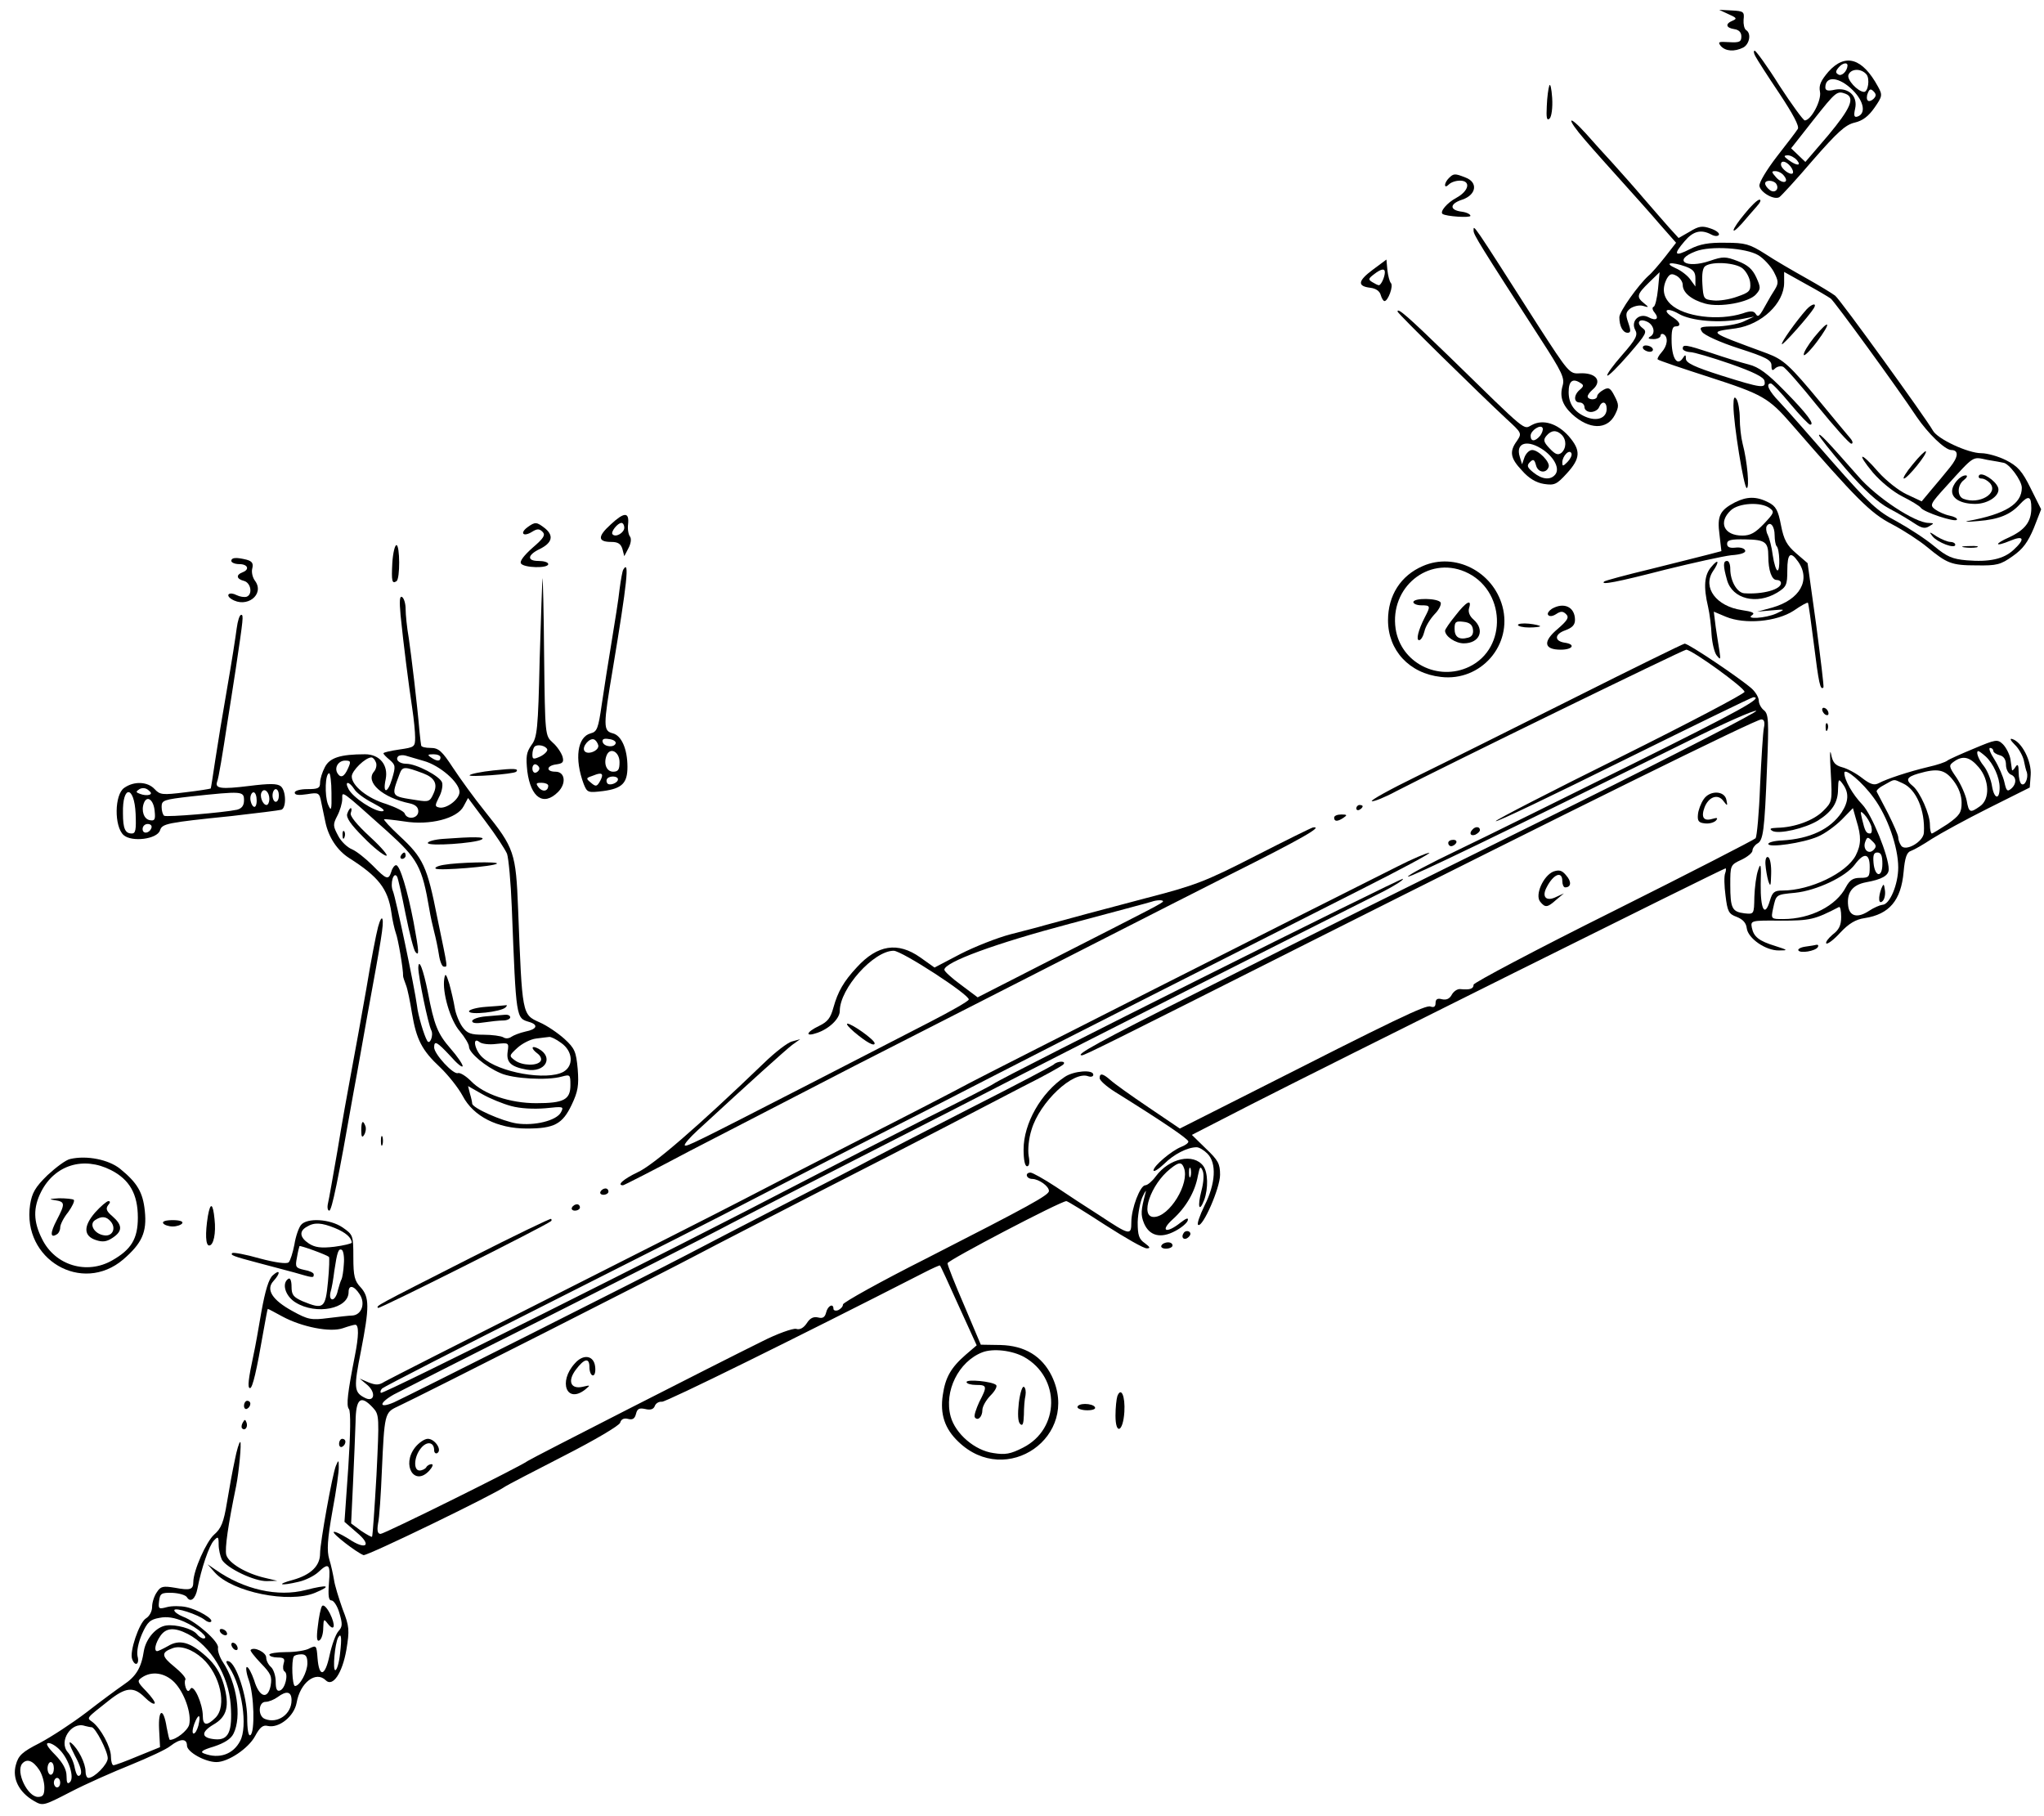 <?xml version="1.0" standalone="no"?>
<!DOCTYPE svg PUBLIC "-//W3C//DTD SVG 20010904//EN"
 "http://www.w3.org/TR/2001/REC-SVG-20010904/DTD/svg10.dtd">
<svg version="1.0" xmlns="http://www.w3.org/2000/svg"
 width="645pt" height="573pt" viewBox="0 0 645 573"
 preserveAspectRatio="xMidYMid meet">
<g transform="translate(0,573) scale(0.1,-0.1)"
fill="#000000" stroke="none">
<path d="M5455 5685 c25 -11 27 -14 13 -20 -25 -10 -22 -23 5 -27 14 -2 22
-10 22 -23 0 -17 -6 -20 -39 -18 -33 2 -36 1 -26 -12 15 -17 43 -19 71 -5 20
11 26 45 9 55 -6 4 -9 19 -8 33 3 25 0 27 -37 29 l-40 2 30 -14z"/>
<path d="M5539 5553 c5 -10 39 -63 76 -118 43 -65 64 -104 58 -112 -4 -7 -34
-46 -66 -87 -33 -43 -57 -83 -55 -93 4 -21 47 -45 63 -35 6 4 54 56 106 117
77 88 102 111 131 118 26 6 44 20 63 47 25 36 26 40 11 67 -49 90 -103 106
-156 47 -24 -28 -31 -43 -27 -63 6 -27 -28 -91 -48 -91 -5 1 -41 50 -80 110
-38 61 -74 110 -78 110 -4 0 -3 -8 2 -17z m291 -30 c-1 -18 -19 -35 -29 -28
-9 5 -9 10 0 21 12 15 29 19 29 7z m60 -28 c11 -14 5 -55 -8 -55 -20 1 -55 39
-49 54 8 20 40 21 57 1z m-43 -50 c35 -35 42 -74 14 -83 -10 -3 -12 3 -7 25 9
40 -21 68 -64 60 -21 -5 -30 -3 -30 7 0 38 44 34 87 -9z m65 -27 c-6 -6 -15
-9 -18 -5 -4 3 -4 14 0 23 5 13 9 15 18 6 9 -9 9 -15 0 -24z m-88 16 c31 -12
15 -47 -55 -131 l-72 -84 -23 22 -22 21 70 89 c72 91 75 93 102 83z m-154
-209 c16 -19 0 -19 -26 0 -16 12 -16 14 -3 15 9 0 22 -7 29 -15z m-20 -20 c7
-9 10 -18 7 -22 -8 -7 -37 15 -37 28 0 14 16 11 30 -6z m-21 -29 c19 -23 -4
-28 -24 -6 -15 17 -16 20 -3 20 9 0 21 -6 27 -14z m-24 -26 c11 -17 -5 -32
-21 -19 -8 6 -14 15 -14 20 0 12 27 11 35 -1z"/>
<path d="M4889 5460 c-3 -8 -7 -37 -8 -65 -2 -37 0 -47 9 -39 6 6 10 34 8 65
-2 30 -6 47 -9 39z"/>
<path d="M5001 5289 c29 -34 83 -94 119 -134 36 -40 89 -99 117 -132 l52 -59
-35 -45 c-19 -24 -42 -51 -52 -59 -32 -29 -92 -113 -92 -131 0 -28 11 -49 26
-49 10 0 11 6 2 32 -9 26 -8 33 7 45 11 7 28 11 39 8 20 -6 20 -5 4 8 -25 20
-23 28 16 66 l33 32 -5 -53 c-3 -29 -9 -55 -14 -56 -5 -2 -4 -10 3 -18 16 -20
5 -28 -19 -15 -29 15 -57 -12 -42 -40 9 -16 3 -29 -41 -79 -29 -33 -50 -62
-47 -65 3 -3 33 27 67 66 57 66 60 72 44 84 -20 15 -12 31 12 21 22 -8 31 -36
14 -47 -11 -6 -8 -9 9 -9 12 0 22 5 22 11 0 5 5 7 10 4 15 -9 12 -36 -7 -57
-9 -10 -14 -20 -12 -22 2 -3 76 -28 163 -56 167 -54 187 -65 259 -148 205
-236 249 -281 317 -316 38 -20 87 -52 111 -72 63 -52 77 -58 156 -58 64 -1 76
2 114 29 33 23 48 44 67 89 l23 59 -33 66 c-27 55 -41 70 -78 89 -24 12 -59
22 -78 22 -42 0 -139 45 -153 72 -20 36 -292 413 -308 425 -9 7 -50 32 -91 55
-41 23 -100 57 -130 77 -49 31 -63 35 -125 35 -52 1 -81 -4 -112 -20 -49 -25
-54 -18 -17 25 27 32 52 38 84 21 11 -6 21 -6 24 -1 3 5 -8 14 -26 20 -26 9
-37 8 -66 -10 l-35 -20 -31 34 c-17 19 -53 61 -81 93 -27 32 -71 81 -96 109
-25 27 -63 69 -84 93 -60 66 -63 49 -4 -19z m547 -364 c17 -10 39 -34 49 -52
15 -29 16 -36 4 -56 -8 -12 -19 -31 -25 -42 -24 -44 -28 -48 -36 -35 -6 9 -16
10 -41 1 -76 -24 -184 -11 -227 29 -24 23 -28 50 -12 81 9 15 15 17 30 9 11
-6 20 -19 20 -29 0 -24 27 -47 71 -59 47 -13 138 4 160 29 15 17 16 21 1 54
-12 26 -27 39 -58 51 -39 15 -47 15 -88 1 -76 -26 -119 2 -45 30 47 18 158 11
197 -12z m-229 -36 c24 -9 31 -17 31 -37 l0 -26 -16 22 c-8 12 -30 29 -47 36
-38 17 -13 21 32 5z m180 -6 c12 -10 23 -31 24 -46 2 -25 -3 -30 -41 -43 -24
-9 -58 -14 -75 -12 -31 3 -32 5 -35 52 -2 32 1 52 10 57 23 15 95 10 117 -8z
m278 -95 c12 -9 210 -281 271 -373 36 -53 89 -104 109 -105 25 0 23 -22 -4
-55 -15 -19 -42 -51 -59 -71 l-30 -36 -47 22 c-26 12 -66 44 -90 71 -56 65
-71 63 -17 -2 25 -29 64 -61 94 -76 28 -14 54 -30 57 -35 9 -14 109 -47 114
-38 3 4 -8 10 -23 13 -15 3 -35 12 -46 20 -17 13 -15 17 35 72 91 100 82 94
130 84 24 -4 47 -8 50 -9 18 -1 59 -56 59 -79 0 -51 -51 -83 -170 -105 -14 -3
1 -3 33 0 64 5 101 20 131 53 27 29 36 26 36 -12 0 -43 -20 -69 -69 -92 -50
-22 -47 -32 3 -11 43 18 47 5 10 -29 -31 -29 -76 -39 -148 -33 -45 4 -62 11
-103 45 -26 22 -80 57 -118 78 -61 32 -86 55 -203 188 -73 84 -148 169 -167
189 -34 35 -44 58 -27 58 5 0 32 -29 62 -65 30 -36 58 -65 62 -65 16 0 -10 35
-81 107 -54 55 -81 75 -113 83 -24 6 -76 22 -117 36 -82 27 -91 28 -91 14 0
-5 10 -10 23 -11 12 0 69 -17 127 -37 74 -26 106 -42 108 -54 5 -25 -9 -23
-136 17 -85 27 -112 40 -112 53 0 13 -2 14 -9 3 -17 -27 -34 -5 -36 47 -1 38
2 52 12 52 19 0 16 13 -7 28 -37 23 -21 34 17 12 39 -23 131 -31 203 -16 l35
7 -34 -16 c-18 -8 -58 -15 -87 -15 -49 0 -53 -2 -43 -17 6 -10 56 -33 115 -52
87 -28 104 -37 104 -54 0 -16 3 -18 11 -10 6 6 17 9 25 6 7 -2 56 -58 109
-124 53 -65 101 -119 107 -119 6 0 5 8 -4 18 -8 9 -50 60 -93 112 -97 117
-116 135 -169 155 -190 70 -186 67 -98 79 81 12 152 79 152 144 l0 34 68 -38
c37 -20 72 -41 79 -46z"/>
<path d="M5701 4754 c-33 -37 -82 -106 -78 -110 3 -4 86 89 101 114 10 17 -6
14 -23 -4z"/>
<path d="M5725 4666 c-20 -25 -35 -50 -33 -56 1 -5 20 13 41 41 48 64 42 76
-8 15z"/>
<path d="M5740 4357 c0 -5 38 -52 84 -106 59 -68 101 -106 138 -126 29 -15 65
-37 80 -47 21 -14 32 -17 45 -9 17 10 17 10 -1 11 -43 0 -166 81 -223 148 -96
109 -122 137 -123 129z"/>
<path d="M6036 4265 c-21 -25 -33 -45 -28 -45 11 0 76 80 69 86 -2 2 -21 -16
-41 -41z"/>
<path d="M6245 4230 c-3 -6 0 -10 8 -10 8 0 20 -7 27 -15 27 -32 -35 -68 -84
-49 -21 8 -20 44 2 60 9 7 12 14 5 14 -18 0 -43 -29 -43 -50 0 -24 29 -40 73
-40 42 0 81 28 72 52 -9 23 -52 50 -60 38z"/>
<path d="M6098 4038 c16 -20 72 -41 72 -27 0 5 -7 9 -15 9 -9 0 -28 8 -43 17
-24 16 -26 16 -14 1z"/>
<path d="M6198 4003 c12 -2 30 -2 40 0 9 3 -1 5 -23 4 -22 0 -30 -2 -17 -4z"/>
<path d="M4572 5168 c-7 -7 -12 -16 -12 -22 0 -6 5 -5 12 2 7 7 22 12 35 12
35 0 29 -32 -11 -54 -30 -16 -53 -44 -44 -51 11 -8 88 -13 88 -6 0 5 -12 11
-27 13 -40 5 -39 25 1 38 45 15 51 55 10 70 -33 13 -37 13 -52 -2z"/>
<path d="M5506 5056 c-42 -50 -49 -75 -9 -31 14 17 35 40 46 53 11 12 16 22 9
22 -6 0 -27 -20 -46 -44z"/>
<path d="M4650 5002 c0 -13 20 -45 213 -344 66 -102 75 -121 68 -145 -10 -34
-1 -61 30 -90 54 -49 110 -50 135 -2 13 26 13 32 -1 59 -13 26 -19 29 -35 20
-11 -6 -20 -15 -20 -20 0 -6 -7 -10 -15 -10 -8 0 -15 4 -15 9 0 5 7 14 15 21
33 28 11 55 -41 52 -31 -2 -35 3 -130 150 -213 334 -204 320 -204 300z m338
-481 c10 -6 10 -10 -3 -21 -19 -16 -20 -40 0 -40 8 0 15 -7 15 -15 0 -8 9 -15
20 -15 11 0 23 7 26 15 9 22 24 18 24 -5 0 -29 -30 -41 -67 -25 -35 15 -53 41
-53 78 0 35 13 45 38 28z"/>
<path d="M4332 4879 c-47 -35 -50 -52 -8 -57 18 -2 30 -11 33 -23 3 -10 8 -19
12 -19 11 0 29 48 20 57 -4 4 -9 23 -11 41 l-3 33 -43 -32z m38 -8 c0 -15 -12
-41 -19 -41 -3 0 -13 5 -21 10 -13 8 -12 11 5 24 23 18 35 20 35 7z"/>
<path d="M4410 4747 c0 -6 259 -260 344 -339 48 -44 49 -45 33 -69 -25 -34
-21 -55 16 -94 21 -24 44 -38 69 -42 33 -5 40 -2 72 33 44 48 45 73 6 118 -36
40 -81 54 -116 35 -28 -14 -8 -31 -261 216 -133 129 -163 155 -163 142z m450
-392 c-16 -19 -30 -19 -30 0 0 17 33 38 38 24 2 -5 -2 -16 -8 -24z m68 3 c16
-16 15 -43 -1 -57 -11 -8 -19 -5 -37 14 -19 20 -21 27 -10 40 15 18 32 19 48
3z m-56 -49 c34 -25 50 -58 36 -76 -15 -19 -42 -16 -69 6 -20 16 -22 22 -11
33 10 10 14 9 19 -10 6 -24 33 -27 40 -5 5 15 -32 53 -52 53 -9 0 -19 -10 -24
-22 l-8 -23 -7 23 c-15 46 25 57 76 21z m74 -37 c-14 -14 -16 -14 -16 -1 0 20
23 44 29 28 2 -6 -4 -18 -13 -27z"/>
<path d="M5185 4630 c3 -5 13 -10 21 -10 8 0 12 5 9 10 -3 6 -13 10 -21 10 -8
0 -12 -4 -9 -10z"/>
<path d="M5470 4450 c0 -56 33 -260 42 -260 9 0 2 83 -13 140 -5 19 -9 55 -9
80 0 25 -5 52 -10 60 -7 11 -10 6 -10 -20z"/>
<path d="M5475 4145 c-48 -25 -57 -43 -49 -102 l6 -52 -38 -10 c-22 -6 -104
-26 -183 -46 -79 -19 -146 -37 -149 -40 -13 -12 40 -2 191 37 89 22 184 43
210 46 30 2 47 8 44 15 -2 7 -16 11 -31 9 -18 -2 -26 2 -26 12 0 12 12 15 58
14 62 -1 72 -8 72 -53 0 -45 11 -75 26 -75 8 0 14 -4 14 -10 0 -20 -57 -36
-116 -32 -23 2 -44 39 -44 77 0 14 -4 25 -10 25 -13 0 -13 -15 0 -61 17 -59
93 -78 158 -39 29 18 32 24 32 70 0 54 10 62 34 28 41 -58 6 -120 -81 -145
l-48 -13 45 4 c45 4 45 4 15 -10 -34 -15 -99 -19 -76 -5 10 7 1 11 -33 16 -80
12 -124 71 -91 122 22 32 18 42 -5 14 -22 -25 -25 -63 -10 -126 5 -22 10 -62
11 -88 2 -27 9 -56 16 -65 12 -15 13 -14 9 13 -3 17 -8 51 -12 77 l-6 48 38
-16 c60 -25 160 -16 214 19 23 16 43 27 45 25 2 -2 10 -61 19 -132 15 -120 20
-146 30 -135 2 2 -9 91 -23 198 l-27 194 -36 31 c-29 25 -39 42 -48 89 -9 47
-16 60 -40 72 -37 19 -67 19 -105 0z m109 -18 c16 -12 15 -15 -18 -50 -27 -28
-42 -37 -68 -37 -58 0 -77 42 -36 80 25 23 94 27 122 7z m16 -86 c0 -15 3 -31
6 -34 10 -9 12 -77 3 -77 -4 0 -11 21 -15 48 -3 26 -11 55 -16 65 -5 9 -6 22
-3 27 11 17 25 0 25 -29z"/>
<path d="M1927 4075 c-42 -38 -41 -55 2 -55 21 0 30 -6 35 -22 l6 -23 13 25
c8 15 10 30 5 37 -5 6 -8 24 -6 39 4 39 -12 39 -55 -1z m43 -10 c0 -16 -27
-32 -37 -21 -7 7 16 36 28 36 5 0 9 -7 9 -15z"/>
<path d="M1664 4066 c-25 -19 -12 -31 15 -14 16 10 23 10 33 0 10 -10 4 -20
-31 -50 -27 -24 -42 -43 -37 -50 9 -14 86 -16 86 -2 0 6 -14 10 -31 10 -37 0
-35 19 5 38 38 19 44 41 17 64 -28 22 -32 22 -57 4z"/>
<path d="M1238 3954 c-3 -58 -1 -67 13 -58 12 7 11 114 0 114 -5 0 -11 -25
-13 -56z"/>
<path d="M730 3960 c0 -5 11 -10 25 -10 27 0 34 -17 10 -26 -21 -8 -19 -21 5
-27 22 -6 28 -43 8 -50 -7 -2 -21 0 -31 5 -23 12 -37 1 -17 -12 48 -31 106 14
75 57 -8 10 -12 28 -9 39 4 16 0 23 -18 28 -33 8 -48 7 -48 -4z"/>
<path d="M4490 3944 c-70 -30 -110 -93 -110 -171 0 -95 67 -168 167 -179 126
-15 227 101 194 223 -30 110 -150 171 -251 127z m133 -18 c128 -55 136 -241
13 -300 -99 -47 -216 13 -232 120 -19 130 102 230 219 180z"/>
<path d="M4460 3830 c0 -5 11 -10 25 -10 29 0 30 -2 11 -38 -21 -41 -28 -72
-18 -72 6 0 13 12 17 28 3 15 18 39 32 54 14 14 22 31 19 37 -9 14 -86 15 -86
1z"/>
<path d="M4593 3788 c-18 -22 -33 -44 -33 -48 0 -18 33 -40 59 -40 50 0 68 42
31 75 -13 11 -18 25 -14 37 9 29 -9 20 -43 -24z m55 -44 c2 -14 -3 -23 -15
-26 -29 -8 -43 2 -43 28 0 22 4 25 28 22 19 -2 28 -9 30 -24z"/>
<path d="M1967 3933 c-3 -4 -8 -33 -12 -63 -3 -30 -15 -104 -25 -165 -10 -60
-24 -149 -31 -197 -11 -77 -15 -87 -35 -92 -42 -11 -52 -80 -22 -160 11 -27
13 -28 62 -22 59 8 76 25 76 76 0 57 -19 99 -46 106 -31 8 -31 21 0 205 45
270 53 345 33 312z m-79 -555 c3 -17 -35 -32 -44 -17 -8 13 16 41 30 36 6 -2
12 -11 14 -19z m55 7 c-4 -15 -36 -12 -41 3 -3 9 3 13 19 10 13 -1 23 -7 22
-13z m12 -60 c0 -23 -4 -30 -20 -30 -21 0 -31 25 -21 51 11 28 41 12 41 -21z
m-55 -42 c0 -5 -4 -14 -9 -22 -8 -13 -12 -13 -26 -1 -16 13 -16 15 2 21 24 10
33 10 33 2z m50 -12 c0 -12 -28 -22 -34 -12 -3 5 -3 11 1 15 9 9 33 7 33 -3z"/>
<path d="M1712 3905 c-1 -5 -5 -120 -9 -255 -5 -223 -8 -247 -26 -271 -16 -23
-18 -36 -13 -83 11 -83 51 -111 97 -65 27 27 22 64 -8 64 -31 0 -29 19 2 23
21 3 25 7 20 25 -4 12 -17 32 -31 44 -24 22 -24 22 -27 275 -1 139 -4 249 -5
243z m15 -540 c1 -5 -8 -15 -22 -22 -22 -10 -25 -9 -25 6 0 10 3 21 7 25 9 9
36 3 40 -9z m-25 -60 c0 -5 -5 -11 -11 -13 -6 -2 -11 4 -11 13 0 9 5 15 11 13
6 -2 11 -8 11 -13z m28 -54 c0 -18 -18 -21 -30 -6 -10 13 -9 15 9 15 11 0 21
-4 21 -9z"/>
<path d="M1264 3789 c9 -90 26 -223 37 -295 5 -33 9 -74 9 -91 0 -30 -2 -31
-50 -38 -27 -4 -50 -9 -50 -12 0 -3 9 -12 20 -21 18 -16 19 -20 7 -60 -14 -47
-30 -47 -20 -1 9 45 -19 79 -65 79 -78 0 -112 -11 -127 -41 -8 -15 -15 -37
-15 -49 0 -17 -6 -20 -40 -20 -23 0 -40 -5 -40 -11 0 -8 13 -9 39 -5 37 6 39
5 45 -27 4 -17 9 -45 13 -62 10 -47 37 -88 74 -112 93 -59 123 -97 134 -172 3
-24 10 -53 14 -65 7 -17 24 -116 23 -136 0 -3 4 -15 9 -28 5 -12 13 -52 19
-89 14 -83 31 -117 89 -171 25 -24 57 -64 71 -90 34 -65 110 -103 202 -103 87
0 113 14 142 75 20 42 23 61 19 113 -5 54 -9 65 -42 95 -20 18 -55 42 -78 52
-56 25 -55 22 -68 356 -7 180 -12 194 -105 310 -33 41 -78 103 -101 138 -34
52 -45 62 -70 62 -16 0 -30 3 -30 8 -1 4 -3 23 -5 42 -8 93 -26 241 -34 296
-6 34 -10 75 -10 92 0 17 -5 34 -11 38 -8 5 -9 -12 -5 -57z m73 -460 c51 -14
113 -68 113 -98 0 -23 -41 -54 -64 -49 -14 3 -14 6 -1 32 9 16 13 37 10 47 -7
20 -81 59 -113 59 -22 0 -36 13 -25 24 4 3 14 4 22 2 9 -3 35 -10 58 -17z m53
11 c0 -13 -11 -13 -30 0 -12 8 -11 10 8 10 12 0 22 -4 22 -10z m-204 -15 c4
-8 1 -22 -6 -30 -28 -33 27 -82 113 -100 18 -4 27 -12 27 -25 0 -23 -35 -28
-43 -7 -2 7 -29 20 -58 30 -60 18 -109 58 -109 87 0 18 43 60 62 60 5 0 11 -7
14 -15z m-88 -20 c-12 -27 -23 -31 -33 -15 -11 18 3 40 24 40 18 0 19 -3 9
-25z m237 -15 c37 -14 47 -34 33 -64 -11 -25 -15 -27 -52 -21 -84 13 -82 10
-55 83 9 24 15 24 74 2z m-289 -62 c1 -56 -1 -60 -11 -36 -11 28 -9 98 4 98 3
0 7 -28 7 -62z m72 12 c6 -11 33 -31 59 -44 32 -17 41 -25 28 -26 -25 0 -91
43 -105 70 -14 26 1 26 18 0z m105 -134 c95 -86 109 -110 132 -246 3 -19 10
-51 15 -70 5 -19 12 -52 15 -72 3 -21 10 -38 15 -38 13 0 15 -15 -20 154 -32
162 -44 189 -120 259 -29 27 -50 50 -48 52 1 1 30 -2 64 -7 80 -13 167 9 187
48 l14 26 56 -75 c31 -41 61 -87 67 -101 5 -15 12 -91 15 -169 14 -357 13
-349 56 -362 29 -9 23 -23 -13 -30 -18 -4 -38 -12 -45 -17 -7 -5 -18 -6 -25
-1 -7 4 -35 8 -62 8 -40 0 -52 4 -67 25 -10 14 -21 41 -24 60 -3 19 -11 53
-17 75 -10 32 -13 36 -16 17 -7 -43 19 -132 49 -166 16 -19 29 -41 29 -49 0
-19 52 -63 99 -83 39 -18 149 -24 194 -11 26 7 27 6 27 -27 0 -46 -21 -57
-108 -57 -82 0 -166 28 -206 70 -16 16 -34 27 -41 25 -14 -6 -75 60 -75 81 0
23 9 18 51 -27 21 -24 38 -38 39 -32 0 6 -17 31 -38 55 -41 47 -52 74 -72 179
-14 70 -29 110 -30 76 0 -27 31 -178 41 -197 8 -16 -5 -48 -13 -33 -10 17 -29
81 -32 110 -8 60 -67 340 -76 362 -10 23 2 64 13 46 3 -5 15 -58 27 -119 12
-60 26 -114 31 -119 12 -14 12 -2 -6 95 -19 99 -43 179 -55 179 -5 0 -12 -9
-15 -20 -9 -28 -15 -26 -59 19 -22 22 -51 45 -65 51 -15 6 -35 25 -44 43 -16
30 -17 35 -3 62 9 17 16 41 16 54 0 26 -8 32 143 -103z m548 -667 c37 -26 40
-72 7 -91 -53 -29 -204 -2 -255 45 -25 22 -34 68 -10 49 7 -6 31 -9 53 -6 40
4 40 4 36 -24 -5 -34 10 -48 59 -57 60 -11 88 39 38 66 -23 12 -25 1 -2 -16 9
-7 13 -17 9 -23 -10 -16 -58 -15 -81 2 -19 14 -19 15 7 39 15 14 42 28 60 30
18 2 37 5 41 5 5 1 22 -7 38 -19z m-158 -199 c29 -8 71 -10 108 -7 57 6 59 6
49 -13 -14 -26 -83 -43 -139 -35 -46 7 -141 49 -141 63 0 4 -3 18 -7 31 l-6
24 44 -25 c24 -14 66 -31 92 -38z"/>
<path d="M1096 3163 c-5 -12 10 -34 51 -75 31 -32 64 -58 72 -58 7 0 -16 27
-52 60 -42 39 -64 66 -60 75 3 8 3 15 0 15 -3 0 -8 -8 -11 -17z"/>
<path d="M1081 3094 c0 -11 3 -14 6 -6 3 7 2 16 -1 19 -3 4 -6 -2 -5 -13z"/>
<path d="M1398 3083 c-27 -2 -48 -8 -48 -13 0 -11 148 -1 170 11 15 9 -28 9
-122 2z"/>
<path d="M1265 3030 c-3 -5 -1 -10 4 -10 6 0 11 5 11 10 0 6 -2 10 -4 10 -3 0
-8 -4 -11 -10z"/>
<path d="M1400 3001 c-19 -3 -30 -9 -25 -12 11 -7 185 7 193 16 7 7 -124 4
-168 -4z"/>
<path d="M1533 2553 c-29 -2 -53 -9 -53 -14 0 -13 100 -2 115 12 6 6 6 8 0 7
-6 -1 -34 -3 -62 -5z"/>
<path d="M1533 2523 c-24 -2 -43 -9 -43 -15 0 -7 14 -8 38 -4 20 3 47 6 60 6
12 0 22 5 22 10 0 6 -8 9 -17 8 -10 -1 -37 -3 -60 -5z"/>
<path d="M4897 3809 c-9 -6 -15 -14 -12 -19 4 -6 14 -5 25 2 15 10 22 10 32 0
10 -10 5 -19 -26 -46 -48 -40 -45 -66 9 -66 38 0 48 17 13 22 -34 5 -33 27 1
39 22 8 31 17 31 33 0 41 -35 57 -73 35z"/>
<path d="M747 3748 c-3 -24 -16 -108 -30 -188 -14 -80 -31 -183 -38 -230 -7
-47 -13 -86 -14 -88 -1 -1 -37 -7 -80 -12 -73 -9 -80 -8 -97 10 -22 24 -65 26
-96 4 -31 -21 -32 -122 -2 -149 26 -23 106 -13 115 15 7 21 19 24 225 45 80 9
151 18 158 20 16 6 15 60 -2 74 -11 9 -36 9 -100 1 -89 -11 -108 -8 -101 13 5
12 17 85 34 197 5 30 16 102 25 160 24 161 25 170 17 170 -5 0 -11 -19 -14
-42z m-276 -526 c-7 -2 -19 -1 -29 3 -14 5 -14 7 -2 15 9 5 20 4 28 -3 10 -8
11 -12 3 -15z m379 -13 c0 -10 -4 -19 -9 -19 -12 0 -23 29 -15 41 8 14 24 0
24 -22z m30 11 c0 -11 -4 -20 -10 -20 -5 0 -10 9 -10 20 0 11 5 20 10 20 6 0
10 -9 10 -20z m-452 -58 c2 -50 0 -62 -12 -62 -21 0 -28 15 -28 64 -2 90 36
88 40 -2z m342 43 c0 -17 -7 -26 -22 -30 -42 -9 -221 -24 -230 -19 -4 3 -8 15
-8 28 0 21 6 23 93 33 161 17 167 17 167 -12z m40 -1 c0 -14 -4 -23 -10 -19
-5 3 -10 15 -10 26 0 10 5 19 10 19 6 0 10 -12 10 -26z m-322 -33 c3 -27 0
-32 -15 -29 -19 3 -28 30 -19 54 10 26 31 10 34 -25z m-10 -53 c-6 -18 -28
-21 -28 -4 0 9 7 16 16 16 9 0 14 -5 12 -12z"/>
<path d="M4790 3758 c0 -4 16 -8 35 -8 19 0 35 2 35 4 0 2 -16 6 -35 8 -19 2
-35 0 -35 -4z"/>
<path d="M4964 3526 c-188 -94 -410 -205 -494 -246 -84 -41 -147 -76 -141 -78
6 -2 41 12 78 32 157 81 905 446 914 446 18 0 184 -120 184 -133 0 -6 -177
-99 -392 -206 -216 -107 -393 -198 -393 -202 0 -5 181 82 403 192 221 109 405
199 410 199 34 0 -44 -43 -380 -210 -214 -106 -462 -229 -552 -272 -90 -43
-161 -81 -158 -84 4 -5 298 137 879 425 114 57 213 101 220 98 7 -2 -248 -134
-567 -292 -665 -329 -724 -358 -1202 -599 -305 -153 -383 -196 -359 -196 8 0
79 35 726 361 811 408 1402 700 1418 699 9 0 12 -9 8 -27 -3 -16 -8 -98 -12
-183 -3 -85 -10 -159 -14 -165 -5 -5 -207 -109 -449 -230 -243 -121 -441 -226
-441 -232 0 -13 -11 -17 -42 -14 -9 1 -21 -7 -27 -18 -7 -13 -17 -17 -31 -14
-14 4 -20 0 -20 -12 0 -11 -5 -15 -16 -11 -15 6 -112 -41 -575 -276 l-216
-109 -99 67 c-55 37 -108 75 -120 86 -24 21 -34 23 -34 6 0 -7 21 -26 48 -43
151 -94 232 -149 232 -157 0 -5 -10 -12 -23 -17 -30 -12 -87 -60 -87 -74 0 -6
15 3 33 20 31 31 74 53 103 53 8 0 23 -9 34 -20 30 -30 26 -95 -9 -164 -15
-31 -25 -59 -20 -61 14 -9 69 116 69 158 0 35 -6 46 -45 83 l-44 43 187 96
c225 115 1490 745 1497 745 2 0 2 -7 -1 -15 -4 -9 -3 -41 1 -71 6 -50 10 -58
35 -67 20 -8 30 -19 32 -36 4 -32 60 -71 102 -70 29 0 29 1 -12 14 -52 16 -68
29 -74 58 -4 22 -3 23 91 22 93 0 107 3 184 43 4 2 7 -12 7 -31 0 -27 -7 -41
-27 -56 -14 -12 -23 -24 -20 -28 4 -3 24 12 44 34 27 29 49 42 77 46 78 12
115 56 123 146 4 45 10 62 23 66 9 3 39 20 66 38 27 17 107 61 179 97 l130 65
3 40 c3 43 -28 104 -58 113 -9 3 -6 -4 7 -17 13 -12 25 -34 29 -49 3 -15 7
-33 10 -39 5 -18 -6 -44 -17 -37 -5 3 -9 20 -9 37 0 24 -3 28 -10 17 -5 -8
-10 -13 -11 -10 0 3 -3 18 -5 35 -3 16 -14 37 -24 47 -17 16 -22 15 -91 -14
-41 -17 -79 -34 -84 -38 -6 -5 -33 -14 -60 -20 -63 -15 -132 -38 -156 -51 -15
-8 -27 -4 -53 16 -19 15 -47 30 -63 34 -22 6 -30 15 -35 42 -4 19 -4 -8 -1
-58 5 -92 5 -93 -24 -122 -30 -30 -90 -52 -145 -53 -22 -1 -26 -3 -15 -10 21
-11 103 8 144 33 44 28 63 56 63 99 1 33 2 34 15 16 20 -27 19 -55 -4 -90 -35
-52 -99 -83 -188 -88 -24 -1 -43 -6 -43 -11 0 -13 110 3 156 23 22 9 56 34 76
54 l35 36 11 -39 c16 -51 15 -76 -2 -110 -29 -56 -144 -111 -231 -111 -26 0
-32 -5 -40 -32 -16 -54 -30 -28 -29 52 2 62 0 70 -8 45 -6 -16 -11 -55 -12
-85 -1 -55 -1 -55 -31 -52 -39 5 -45 15 -45 90 0 61 0 63 35 79 19 9 35 22 35
29 0 7 7 17 15 22 19 10 23 38 31 242 6 146 5 167 -10 179 -9 7 -16 21 -16 30
0 10 -10 27 -22 38 -40 35 -201 143 -212 142 -6 -1 -165 -79 -352 -173z m1326
-165 c0 -5 9 -11 20 -14 13 -3 20 -14 20 -30 0 -14 7 -27 15 -31 19 -7 19 -30
1 -45 -12 -10 -15 -6 -21 21 -4 18 -18 50 -31 71 -13 20 -20 37 -14 37 5 0 10
-4 10 -9z m-24 -18 c24 -22 44 -66 44 -98 0 -40 -17 -37 -24 4 -3 21 -15 50
-26 64 -18 22 -26 47 -17 47 2 0 13 -8 23 -17z m-22 -34 c34 -40 36 -101 4
-123 -31 -22 -35 -21 -42 18 -4 19 -18 51 -32 72 -25 36 -25 39 -8 51 28 20
50 15 78 -18z m-331 -97 c43 -58 77 -155 77 -219 0 -54 -27 -118 -50 -118 -8
-1 -27 -9 -42 -19 -36 -24 -62 -18 -66 16 -5 42 14 66 56 74 50 9 72 21 72 41
0 42 -53 172 -83 204 -31 32 -57 78 -57 100 0 19 58 -30 93 -79z m251 55 c17
-22 26 -47 26 -70 0 -31 -6 -40 -44 -67 -25 -16 -47 -30 -50 -30 -3 0 -6 12
-6 28 0 33 -31 102 -53 121 -25 20 -21 29 16 40 62 18 84 13 111 -22z m-159
-9 c42 -19 70 -85 66 -155 -1 -29 -59 -62 -72 -41 -5 7 -9 19 -9 26 0 7 -15
41 -32 75 -18 34 -34 65 -36 69 -2 4 9 14 25 22 34 19 27 18 58 4z m-100 -135
c3 -13 2 -23 -4 -23 -12 0 -16 7 -25 45 -6 26 -6 28 7 15 8 -8 18 -25 22 -37z
m7 -75 c-16 -16 -35 3 -26 26 6 16 8 16 22 2 13 -12 14 -18 4 -28z m28 -44 c0
-45 -24 -42 -28 4 -2 24 1 32 12 32 12 0 16 -10 16 -36z m-40 -9 c0 -32 -2
-35 -30 -35 -23 0 -33 -7 -45 -29 -30 -59 -112 -101 -198 -101 -38 0 -39 0
-32 33 10 45 8 44 70 50 67 7 159 50 188 89 29 39 47 36 47 -7z"/>
<path d="M5937 2927 c-11 -29 -9 -53 4 -40 6 6 9 21 7 34 -3 21 -4 22 -11 6z"/>
<path d="M5750 3491 c0 -5 5 -13 10 -16 6 -3 10 -2 10 4 0 5 -4 13 -10 16 -5
3 -10 2 -10 -4z"/>
<path d="M5761 3434 c0 -11 3 -14 6 -6 3 7 2 16 -1 19 -3 4 -6 -2 -5 -13z"/>
<path d="M1557 3299 c-38 -4 -72 -11 -75 -15 -8 -7 139 3 147 11 9 10 -6 11
-72 4z"/>
<path d="M5376 3208 c-9 -13 -17 -35 -18 -48 -2 -20 2 -26 21 -28 13 -2 28 2
35 8 8 9 6 11 -11 6 -27 -8 -36 5 -24 37 13 33 42 43 59 20 13 -17 14 -17 10
2 -5 31 -53 32 -72 3z"/>
<path d="M4280 3179 c0 -5 5 -7 10 -4 6 3 10 8 10 11 0 2 -4 4 -10 4 -5 0 -10
-5 -10 -11z"/>
<path d="M4210 3150 c0 -13 11 -13 30 0 12 8 11 10 -7 10 -13 0 -23 -4 -23
-10z"/>
<path d="M3961 3029 c-158 -81 -190 -93 -345 -133 -155 -41 -234 -62 -321 -86
-16 -5 -64 -17 -106 -28 -42 -11 -113 -39 -158 -62 l-82 -43 -45 32 c-71 50
-135 40 -200 -31 -42 -45 -60 -77 -74 -127 -9 -33 -18 -45 -45 -58 -42 -20
-46 -36 -6 -22 38 13 71 45 71 69 0 71 107 190 170 190 26 0 241 -140 237
-154 -2 -6 -57 -37 -123 -71 -65 -34 -236 -121 -379 -195 -370 -190 -389 -199
-394 -194 -3 3 15 24 40 47 168 155 278 254 299 270 l25 18 -25 -7 c-14 -3
-54 -34 -90 -69 -208 -200 -349 -322 -398 -344 -44 -21 -67 -41 -46 -41 3 0
99 49 212 109 114 59 347 179 517 267 787 401 927 473 1182 602 234 117 301
156 266 151 -5 -1 -86 -41 -182 -90z m-291 -143 c0 -5 -26 -18 -350 -183
l-235 -120 -52 39 c-29 21 -53 43 -53 48 0 24 161 83 395 145 138 37 255 68
260 70 14 5 35 6 35 1z"/>
<path d="M4647 3113 c-12 -12 -7 -22 8 -17 8 4 15 10 15 15 0 11 -14 12 -23 2z"/>
<path d="M4570 3070 c0 -5 4 -10 9 -10 6 0 13 5 16 10 3 6 -1 10 -9 10 -9 0
-16 -4 -16 -10z"/>
<path d="M4410 2996 c-324 -162 -1272 -642 -1350 -683 -52 -28 -207 -108 -345
-178 -137 -70 -306 -157 -375 -193 -69 -36 -346 -176 -615 -312 -270 -136
-500 -253 -512 -260 -17 -11 -27 -11 -50 -2 l-28 12 24 -20 c29 -25 22 -57 -9
-40 -33 17 -34 32 -11 147 27 139 27 170 -1 201 -19 20 -23 35 -23 95 0 69 -1
71 -34 94 -40 27 -112 31 -131 8 -7 -8 -17 -36 -21 -62 -5 -26 -13 -51 -18
-56 -6 -6 -42 -1 -91 12 -45 13 -84 20 -87 17 -7 -6 2 -10 82 -31 33 -9 84
-22 113 -30 62 -18 62 -18 62 -6 0 5 -13 11 -30 14 -27 6 -29 9 -23 39 3 18 7
34 8 36 2 3 85 -27 93 -34 2 -1 1 -37 -3 -78 -8 -85 -14 -89 -80 -62 -29 13
-35 20 -35 46 0 18 -4 29 -10 25 -22 -14 -10 -55 23 -75 65 -40 167 -20 167
33 0 24 17 21 35 -7 19 -29 6 -65 -23 -67 -9 0 -44 -4 -76 -8 -54 -7 -64 -5
-113 22 -64 35 -85 68 -60 95 23 25 21 39 -2 18 -13 -11 -24 -48 -36 -114 -9
-53 -20 -115 -25 -137 -16 -75 -20 -105 -11 -105 8 0 21 56 42 178 7 39 13 72
14 72 2 0 22 -11 46 -24 61 -33 151 -51 191 -37 17 6 35 11 39 11 12 0 11 -37
-1 -97 -23 -117 -28 -158 -19 -169 6 -7 5 -78 -2 -184 l-12 -172 38 -33 c51
-42 30 -58 -26 -20 -23 14 -43 24 -46 21 -5 -5 71 -64 94 -73 10 -4 412 191
448 217 6 4 88 47 184 96 98 50 176 96 178 105 3 11 12 15 24 12 15 -4 22 0
26 16 4 16 10 19 29 15 16 -4 26 -1 30 9 3 9 13 15 23 14 13 -1 423 201 826
407 27 14 50 24 51 23 2 -1 28 -58 59 -127 l57 -125 -35 -30 c-47 -41 -64 -72
-72 -127 -9 -60 6 -106 49 -147 152 -147 386 17 295 207 -31 63 -85 96 -162
98 l-62 1 -52 123 c-29 67 -53 127 -53 134 0 9 357 196 375 196 4 0 59 -34
122 -75 64 -41 123 -75 132 -74 12 0 10 4 -6 16 -19 13 -23 25 -23 67 1 28 8
65 16 81 8 17 12 22 9 12 -15 -56 -16 -70 -5 -97 17 -40 53 -49 99 -24 19 10
37 25 39 33 3 10 -5 7 -23 -7 -45 -36 -66 -27 -24 11 41 37 70 86 79 137 6 29
8 32 15 16 5 -11 3 -38 -4 -64 -13 -50 -7 -70 9 -28 13 36 12 87 -3 107 -31
41 -107 25 -150 -33 -11 -15 -26 -28 -33 -28 -16 0 -44 -73 -44 -116 0 -44 -5
-42 -102 22 -38 24 -99 64 -136 89 -38 25 -74 45 -80 45 -19 0 -14 -20 6 -20
21 -1 52 -23 52 -38 0 -13 -60 -46 -387 -213 -145 -73 -263 -139 -263 -145 0
-7 -7 -14 -15 -18 -8 -3 -15 -1 -15 4 0 19 -18 10 -23 -11 -4 -16 -11 -20 -26
-16 -14 3 -25 -2 -35 -18 -10 -15 -22 -22 -34 -18 -10 2 -59 -15 -108 -40
-150 -74 -728 -369 -739 -377 -24 -18 -452 -230 -464 -230 -9 0 -12 9 -8 33 4
17 9 93 12 167 8 177 9 183 48 201 77 36 852 429 957 485 47 25 209 108 360
186 151 77 334 171 405 208 72 37 184 96 250 130 66 33 124 65 130 71 12 12
-18 12 -30 0 -6 -5 -122 -66 -260 -136 -137 -70 -278 -143 -312 -161 -35 -19
-161 -84 -280 -145 -120 -62 -256 -132 -303 -157 -122 -64 -889 -450 -927
-467 -49 -21 -48 -2 0 25 23 12 233 119 467 236 234 118 504 254 600 305 96
50 299 154 450 231 151 77 361 184 465 238 153 79 841 427 1144 579 34 18 61
35 58 38 -5 4 -1267 -627 -1292 -647 -5 -4 -98 -52 -205 -105 -107 -54 -294
-150 -415 -213 -385 -201 -1308 -663 -1313 -657 -3 3 -1 9 4 14 5 5 243 127
529 271 286 144 570 288 630 320 61 31 218 113 350 180 132 67 321 164 420
215 190 98 761 387 1155 586 129 65 228 118 220 118 -8 0 -53 -19 -100 -43z
m-674 -951 c19 -49 -46 -155 -95 -155 -45 0 -10 103 52 152 27 22 36 22 43 3z
m21 -27 c-3 -7 -5 -2 -5 12 0 14 2 19 5 13 2 -7 2 -19 0 -25z m-2700 -163 c34
-14 52 -30 53 -46 0 -3 -25 -9 -55 -13 -43 -5 -61 -2 -80 10 -29 19 -32 39 -7
53 24 15 47 13 89 -4z m28 -114 c-1 -21 -5 -43 -7 -47 -3 -5 -8 -21 -12 -36
-3 -16 -11 -28 -17 -28 -7 0 -9 10 -6 23 4 12 9 42 12 67 9 60 13 72 24 66 5
-4 8 -24 6 -45z m2147 -293 c115 -65 113 -227 -4 -286 -39 -20 -56 -23 -93
-17 -59 8 -120 61 -135 115 -22 80 25 174 100 203 34 13 94 6 132 -15z m-2055
-160 c20 -22 20 -28 11 -213 -6 -104 -12 -192 -14 -194 -1 -2 -17 7 -35 19
l-31 23 6 126 c3 69 7 156 8 194 1 75 16 87 55 45z"/>
<path d="M3050 1369 c0 -5 14 -9 30 -9 35 0 36 -4 10 -54 -10 -22 -17 -43 -14
-48 9 -13 24 1 24 23 0 11 12 32 26 46 14 14 22 29 17 33 -12 11 -93 19 -93 9z"/>
<path d="M3215 1304 c-4 -36 -3 -60 4 -67 8 -8 11 0 12 29 0 21 2 49 5 61 2
12 0 24 -5 27 -5 3 -12 -19 -16 -50z"/>
<path d="M5571 3003 c1 -15 5 -39 9 -53 7 -20 8 -16 9 22 1 26 -3 50 -9 53 -6
4 -10 -6 -9 -22z"/>
<path d="M4902 2980 c-32 -13 -59 -74 -42 -95 16 -20 23 -19 51 6 l24 20 -24
-11 c-32 -16 -47 0 -30 31 21 41 49 52 49 19 0 -11 4 -20 9 -20 19 0 21 18 3
38 -13 16 -22 18 -40 12z"/>
<path d="M1193 2805 c-6 -22 -23 -110 -37 -195 -15 -85 -36 -202 -47 -260 -11
-58 -31 -170 -44 -250 -14 -80 -27 -155 -30 -167 -3 -13 -1 -23 4 -23 8 0 28
96 76 370 14 74 33 185 44 245 45 245 52 288 48 304 -2 9 -8 -2 -14 -24z"/>
<path d="M5697 2743 c-15 -2 -25 -8 -22 -12 6 -10 53 -2 61 10 3 5 2 8 -3 8
-4 -1 -20 -4 -36 -6z"/>
<path d="M2695 2474 c39 -33 65 -47 65 -36 0 11 -72 62 -86 62 -5 -1 5 -12 21
-26z"/>
<path d="M3360 2332 c-75 -50 -130 -147 -130 -229 0 -32 4 -53 11 -53 7 0 9
12 5 33 -3 19 0 54 9 82 26 88 132 187 179 169 9 -3 16 -1 16 5 0 17 -62 12
-90 -7z"/>
<path d="M1140 2163 c0 -21 3 -24 9 -14 5 8 7 20 4 28 -8 21 -13 15 -13 -14z"/>
<path d="M1202 2130 c0 -14 2 -19 5 -12 2 6 2 18 0 25 -3 6 -5 1 -5 -13z"/>
<path d="M222 2073 c-13 -2 -45 -26 -72 -51 -39 -38 -49 -56 -55 -93 -26 -173
164 -284 294 -173 59 51 75 86 68 153 -6 59 -24 89 -78 133 -36 29 -105 43
-157 31z m128 -35 c59 -30 85 -76 85 -150 0 -67 -21 -101 -81 -135 -80 -46
-180 -16 -221 67 -28 55 -29 99 -3 150 43 84 133 112 220 68z"/>
<path d="M173 1943 c33 -5 33 -11 6 -63 -21 -40 -21 -58 0 -45 6 3 11 13 11
22 0 9 11 31 25 48 13 18 21 35 18 39 -4 3 -25 5 -47 5 -30 -2 -34 -3 -13 -6z"/>
<path d="M300 1904 c-37 -43 -37 -74 3 -87 21 -7 34 -5 52 7 32 21 32 40 0 68
-19 16 -22 24 -14 35 7 8 8 13 1 13 -5 0 -24 -16 -42 -36z m50 -29 c17 -21 5
-47 -21 -43 -31 4 -49 35 -29 48 21 14 36 12 50 -5z"/>
<path d="M1895 1970 c-3 -5 1 -10 9 -10 9 0 16 5 16 10 0 6 -4 10 -9 10 -6 0
-13 -4 -16 -10z"/>
<path d="M656 1893 c-9 -56 -7 -93 4 -93 14 0 22 39 17 83 -5 51 -13 55 -21
10z"/>
<path d="M1805 1920 c-3 -5 1 -10 9 -10 9 0 16 5 16 10 0 6 -4 10 -9 10 -6 0
-13 -4 -16 -10z"/>
<path d="M1485 1761 c-305 -155 -298 -151 -292 -158 4 -4 528 259 546 274 2 1
2 5 0 7 -2 2 -116 -53 -254 -123z"/>
<path d="M515 1870 c3 -5 17 -10 30 -10 13 0 27 5 30 10 4 6 -8 10 -30 10 -22
0 -34 -4 -30 -10z"/>
<path d="M3735 1839 c-10 -15 3 -25 16 -12 7 7 7 13 1 17 -6 3 -14 1 -17 -5z"/>
<path d="M3665 1800 c-3 -5 3 -10 14 -10 12 0 21 5 21 10 0 6 -6 10 -14 10 -8
0 -18 -4 -21 -10z"/>
<path d="M1814 1428 c-53 -58 -26 -128 32 -83 18 15 18 15 -8 9 -37 -8 -48 18
-21 54 27 36 43 39 43 8 0 -14 5 -26 11 -26 6 0 9 12 7 28 -4 35 -37 41 -64
10z"/>
<path d="M3526 1325 c-3 -9 -6 -37 -6 -62 0 -62 24 -52 28 12 3 49 -10 80 -22
50z"/>
<path d="M770 1294 c0 -8 5 -12 10 -9 6 3 10 10 10 16 0 5 -4 9 -10 9 -5 0
-10 -7 -10 -16z"/>
<path d="M3400 1290 c0 -5 14 -10 31 -10 17 0 28 4 24 10 -3 6 -17 10 -31 10
-13 0 -24 -4 -24 -10z"/>
<path d="M766 1241 c-4 -7 -5 -15 -2 -18 9 -9 19 4 14 18 -4 11 -6 11 -12 0z"/>
<path d="M1070 1174 c0 -8 5 -12 10 -9 6 3 10 10 10 16 0 5 -4 9 -10 9 -5 0
-10 -7 -10 -16z"/>
<path d="M1310 1163 c-44 -56 -2 -125 45 -73 10 11 13 20 7 20 -6 0 -14 -4
-17 -10 -3 -5 -13 -10 -21 -10 -20 0 -18 43 4 70 19 24 42 20 42 -6 0 -8 5
-12 10 -9 16 10 -8 45 -30 45 -10 0 -28 -12 -40 -27z"/>
<path d="M741 1123 c-7 -32 -18 -92 -25 -135 -10 -61 -18 -81 -40 -100 -25
-22 -66 -114 -66 -150 0 -24 -10 -27 -58 -18 -37 6 -45 5 -57 -14 -8 -11 -15
-32 -15 -46 0 -14 -8 -30 -20 -37 -21 -14 -52 -105 -43 -128 9 -25 24 -17 17
9 -3 15 2 42 14 70 17 38 26 46 55 51 24 5 48 1 78 -12 43 -19 82 -53 61 -53
-5 0 -15 6 -21 14 -14 17 -66 31 -96 27 -32 -4 -64 -41 -71 -80 -8 -54 -25
-81 -64 -107 -19 -13 -72 -52 -117 -87 -46 -35 -112 -78 -148 -97 -55 -28 -67
-39 -75 -69 -12 -43 10 -86 56 -113 29 -17 30 -17 117 28 48 25 134 63 189 85
56 23 113 49 126 60 31 24 52 24 52 1 0 -20 57 -52 93 -52 37 0 101 43 122 82
15 28 25 36 40 32 35 -8 83 30 91 73 11 64 61 102 92 71 22 -22 52 22 65 96
10 62 10 73 -12 129 -12 34 -25 76 -27 92 -3 17 -9 46 -15 65 -8 27 -6 62 10
152 12 64 21 127 20 140 0 22 -1 22 -9 3 -11 -26 -50 -243 -50 -277 0 -39 -29
-67 -85 -83 -56 -15 -41 -20 18 -6 22 5 49 19 61 30 34 32 39 26 34 -34 -3
-41 -1 -55 8 -55 7 0 19 -18 25 -40 10 -34 10 -43 -3 -57 -9 -10 -21 -44 -28
-76 -14 -67 -33 -72 -38 -9 -3 40 -4 41 -25 31 -11 -7 -45 -12 -74 -12 -29 0
-53 -4 -53 -8 0 -5 12 -9 26 -9 20 0 24 -4 19 -19 -3 -11 -2 -22 3 -25 13 -8
2 -54 -14 -60 -10 -4 -14 4 -14 28 0 18 -7 39 -15 46 -8 7 -15 20 -15 30 0 16
-38 35 -49 24 -3 -2 12 -21 32 -42 32 -33 36 -42 31 -71 -9 -45 -36 -37 -52
17 -8 23 -18 42 -23 42 -4 0 -2 -19 6 -41 17 -47 20 -165 5 -174 -6 -4 -10 17
-10 57 -1 67 -34 168 -58 176 -11 3 -10 -2 2 -20 40 -61 58 -186 34 -231 -22
-43 -67 -58 -114 -40 -14 5 -6 11 31 22 33 11 54 24 62 41 26 52 11 159 -34
226 -10 15 -17 36 -15 45 3 19 -68 82 -111 98 -15 6 -27 15 -27 20 0 11 75
-13 97 -31 7 -6 16 -8 19 -5 9 8 -41 38 -78 46 -18 4 -46 4 -61 0 -26 -7 -28
-6 -25 19 3 24 7 27 42 26 21 -1 42 -7 46 -14 11 -18 27 -5 33 27 12 63 37
137 52 152 13 14 15 13 15 -13 0 -15 5 -36 10 -47 15 -27 103 -69 142 -68 l33
1 -38 9 c-61 14 -116 47 -123 73 -5 20 6 95 31 216 9 44 18 140 13 140 -3 0
-11 -26 -17 -57z m-148 -549 c72 -38 128 -130 135 -223 6 -86 -7 -113 -50
-109 -43 4 -45 22 -5 46 44 25 52 59 33 127 -11 37 -27 63 -56 89 -50 45 -84
54 -120 32 -16 -9 -31 -16 -34 -16 -11 0 -6 25 10 48 18 26 44 28 87 6z m480
-62 c-3 -29 -10 -52 -15 -52 -9 0 -1 85 9 103 10 17 12 -1 6 -51z m-434 -15
c56 -51 78 -150 41 -187 -27 -27 -40 -25 -40 5 0 39 -29 103 -39 86 -6 -10
-10 -9 -15 4 -3 9 -4 21 -1 25 3 5 -13 23 -35 41 -41 33 -42 45 -6 58 25 10
63 -3 95 -32z m331 -15 c0 -28 -24 -72 -39 -72 -9 0 -12 79 -4 93 2 4 13 7 24
7 14 0 19 -7 19 -28z m-420 -60 c32 -33 55 -99 47 -134 -5 -19 -42 -48 -61
-48 -2 0 -6 18 -10 39 -10 64 -27 60 -24 -5 l3 -57 -69 -28 c-38 -16 -73 -29
-78 -29 -4 0 -8 12 -8 28 0 29 -32 89 -59 109 -18 13 -20 10 51 66 55 44 80
46 115 11 14 -14 28 -23 31 -19 3 3 -9 20 -26 38 -29 30 -30 33 -14 44 31 21
72 15 102 -15z m370 -57 c0 -44 -44 -75 -84 -59 -23 9 -21 54 2 54 10 0 27 7
38 15 28 21 44 18 44 -10z m-294 -80 c-4 -14 -10 -25 -15 -25 -5 0 -4 13 2 30
13 35 22 32 13 -5z m-337 -5 c12 0 51 -76 51 -98 0 -19 -42 -62 -61 -62 -5 0
-9 9 -9 20 0 26 -23 72 -45 90 -10 8 -6 -6 11 -39 19 -35 24 -55 17 -62 -7 -7
-12 0 -17 22 -3 18 -13 40 -22 50 -30 34 11 98 54 83 8 -2 17 -4 21 -4z m-100
-72 c29 -30 46 -87 32 -101 -8 -8 -11 -3 -11 19 0 20 -11 41 -36 67 -25 25
-31 37 -21 37 9 0 25 -10 36 -22z m-65 -63 c9 -14 16 -38 16 -55 0 -23 -4 -30
-20 -30 -33 0 -71 79 -50 105 15 17 34 10 54 -20z m46 5 c0 -11 -4 -20 -10
-20 -5 0 -10 9 -10 20 0 11 5 20 10 20 6 0 10 -9 10 -20z m20 -45 c0 -8 -4
-15 -10 -15 -5 0 -10 7 -10 15 0 8 5 15 10 15 6 0 10 -7 10 -15z"/>
<path d="M678 768 c56 -62 234 -98 316 -64 55 23 42 27 -29 9 -88 -23 -195 1
-285 64 l-25 17 23 -26z"/>
<path d="M1016 662 c-4 -6 -10 -35 -13 -63 -5 -38 -3 -50 5 -45 7 4 12 22 12
39 1 29 2 30 14 14 22 -28 26 -6 7 32 -11 21 -21 29 -25 23z"/>
<path d="M695 580 c3 -5 11 -10 16 -10 6 0 7 5 4 10 -3 6 -11 10 -16 10 -6 0
-7 -4 -4 -10z"/>
<path d="M730 541 c0 -5 5 -13 10 -16 6 -3 10 -2 10 4 0 5 -4 13 -10 16 -5 3
-10 2 -10 -4z"/>
</g>
</svg>
